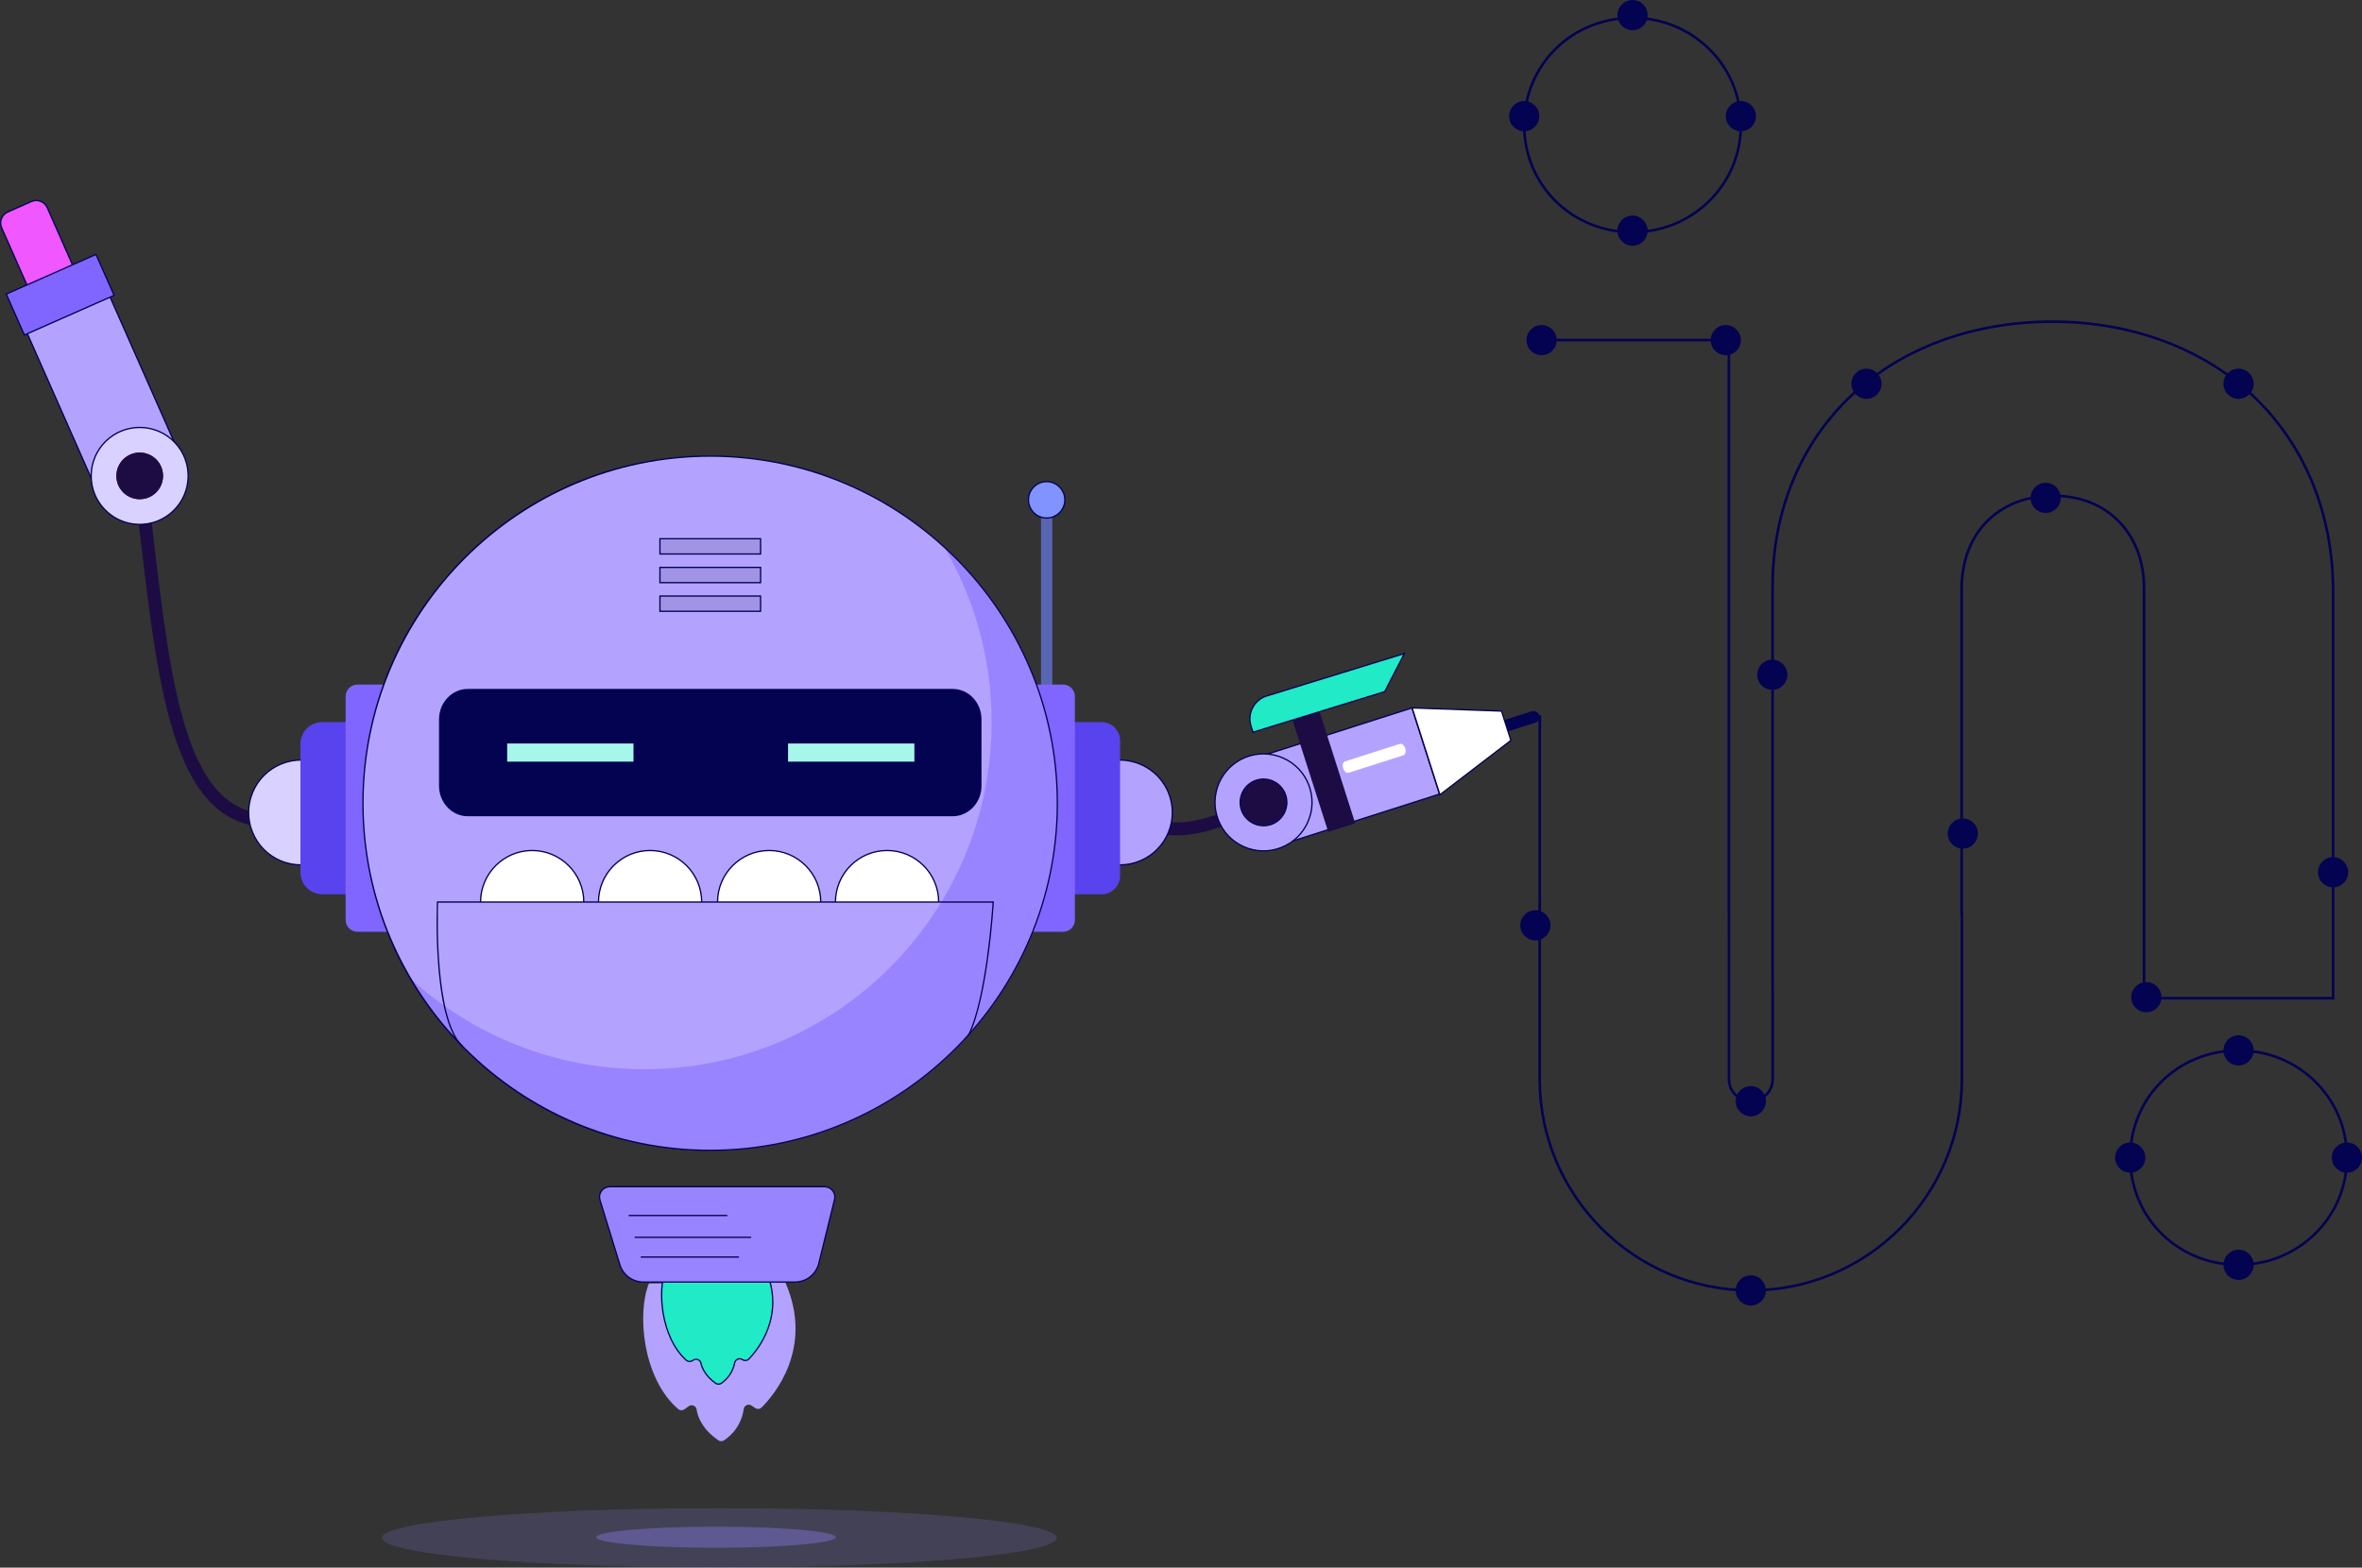 <?xml version="1.0" encoding="UTF-8"?>
<svg id="Lager_2" data-name="Lager 2" xmlns="http://www.w3.org/2000/svg" viewBox="0 0 906.88 602.02">
  <rect x="0" y="0" width="906.88" height="602.02" fill="#333333" stroke="none"/>
  <defs>
    <style>
      .cls-1 {
        opacity: .19;
      }

      .cls-1, .cls-2, .cls-3, .cls-4, .cls-5, .cls-6, .cls-7, .cls-8, .cls-9, .cls-10, .cls-11, .cls-12, .cls-13, .cls-14, .cls-15, .cls-16, .cls-17 {
        stroke-width: 0px;
      }

      .cls-1, .cls-3 {
        fill: #8981ef;
      }

      .cls-2 {
        opacity: .1;
      }

      .cls-3 {
        opacity: .38;
      }

      .cls-4 {
        opacity: .5;
      }

      .cls-4, .cls-13 {
        fill: #8066ff;
      }

      .cls-5 {
        fill: #75ffdb;
      }

      .cls-6 {
        fill: #5865b3;
      }

      .cls-7 {
        fill: #5843ef;
      }

      .cls-8 {
        fill: #1d0c43;
      }

      .cls-9 {
        fill: #a6f7e9;
      }

      .cls-10 {
        fill: #21eac7;
      }

      .cls-11 {
        fill: #d9d1ff;
      }

      .cls-12 {
        fill: #b3a3ff;
      }

      .cls-14 {
        fill: #8093ff;
      }

      .cls-15 {
        fill: #fff;
      }

      .cls-16 {
        fill: #f057ff;
      }

      .cls-17 {
        fill: #030351;
      }
    </style>
  </defs>
  <g id="Lager_1-2" data-name="Lager 1">
    <g>
      <path class="cls-8" d="m451.56,320.82c-2.87,0-5.64-.32-8.31-.94-11.61-2.72-21.49-11.24-30.23-26.04l4.31-2.54c8,13.56,16.86,21.32,27.06,23.71,11.92,2.8,26.21-1.59,44.98-13.8l2.73,4.19c-15.97,10.39-29.1,15.42-40.53,15.42Z"/>
      <path class="cls-12" d="m301.52,492.49c11.15,25.36-4.56,43.51-9.1,48.02-.66.66-1.68.75-2.45.23l-1.42-.96c-1.2-.81-2.81-.07-3.01,1.36-.45,3.25-2.06,8.24-7.48,11.97-.67.46-1.56.5-2.22.04-6.09-4.2-7.9-8.79-8.37-11.84-.22-1.44-1.88-2.13-3.06-1.27l-1.62,1.18c-.71.52-1.7.51-2.37-.06-13.69-11.74-15.92-36.83-11.27-48.27l52.38-.4Z"/>
      <g>
        <path class="cls-10" d="m293.85,487.17c7.9,17.95-2.66,30.96-6.32,34.73-.65.67-1.69.77-2.47.25h0c-1.15-.77-2.72-.14-2.99,1.22-.44,2.27-1.68,5.38-5.01,7.82-.7.51-1.65.5-2.35,0-3.73-2.69-5.11-5.58-5.59-7.7-.3-1.35-1.93-1.9-3.05-1.09l-.15.11c-.76.55-1.79.47-2.49-.16-9.62-8.71-11.16-26.64-7.82-34.87l38.24-.29Z"/>
        <path class="cls-17" d="m275.89,531.81c-.47,0-.93-.15-1.33-.44-3.87-2.8-5.23-5.81-5.69-7.85-.12-.54-.49-.96-1.02-1.16-.55-.21-1.16-.13-1.64.21l-.15.11c-.85.62-2,.54-2.8-.18-9.74-8.82-11.19-27-7.88-35.15l.06-.16h.17s38.4-.29,38.4-.29l.07.15c7.99,18.16-2.86,31.39-6.37,35.01-.73.76-1.91.87-2.79.28-.48-.32-1.07-.38-1.6-.16-.53.22-.89.67-1,1.22-.44,2.25-1.68,5.46-5.11,7.97-.39.28-.85.43-1.31.43Zm-8.67-10.06c.27,0,.54.05.8.15.69.26,1.17.81,1.33,1.52.44,1.95,1.75,4.85,5.5,7.56.62.45,1.45.46,2.06,0,3.3-2.41,4.5-5.5,4.92-7.66.14-.72.62-1.31,1.3-1.59.68-.29,1.46-.21,2.07.21.68.46,1.59.37,2.15-.21,3.45-3.55,14.08-16.51,6.34-34.31l-37.9.29c-3.18,8.1-1.71,25.82,7.81,34.44.62.56,1.51.62,2.17.15l.15-.11c.39-.28.84-.42,1.31-.42Z"/>
      </g>
      <path class="cls-12" d="m305.22,492.35h-58.2c-4.14,0-7.8-2.7-9.02-6.67l-7.64-24.85c-.78-2.54,1.12-5.11,3.77-5.11h82.46c2.56,0,4.45,2.4,3.83,4.89l-6.04,24.55c-1.04,4.22-4.82,7.18-9.17,7.18Z"/>
      <path class="cls-4" d="m305.22,492.35h-58.2c-4.14,0-7.8-2.7-9.02-6.67l-7.64-24.85c-.78-2.54,1.12-5.11,3.77-5.11h82.46c2.56,0,4.45,2.4,3.83,4.89l-6.04,24.55c-1.04,4.22-4.82,7.18-9.17,7.18Z"/>
      <path class="cls-17" d="m305.22,492.6h-58.21c-4.28,0-8-2.75-9.26-6.84l-7.64-24.85c-.4-1.29-.16-2.65.64-3.73s2.03-1.7,3.38-1.7h82.46c1.3,0,2.5.59,3.3,1.61.8,1.02,1.08,2.33.77,3.59l-6.04,24.54c-1.07,4.34-4.94,7.38-9.41,7.38Zm-71.09-36.62c-1.19,0-2.27.55-2.98,1.5-.7.95-.91,2.15-.56,3.28l7.64,24.85c1.19,3.88,4.72,6.49,8.78,6.49h58.21c4.24,0,7.91-2.88,8.92-6.99l6.04-24.54c.27-1.11.03-2.26-.68-3.17-.71-.9-1.77-1.42-2.91-1.42h-82.46Z"/>
      <path class="cls-8" d="m103.38,317.58c-16.5,0-27.85-10.42-35.54-32.49-7.19-20.63-10.48-48.95-14.29-81.75-.77-6.63-1.56-13.41-2.4-20.28l4.96-.61c.84,6.88,1.63,13.66,2.4,20.31,7.32,63,13.11,112.75,48.13,109.67l.44,4.98c-1.26.11-2.5.17-3.71.17Z"/>
      <g>
        <rect class="cls-12" x="21.85" y="116.52" width="34.73" height="67.23" transform="translate(135.78 271.61) rotate(156.15)"/>
        <path class="cls-17" d="m36.79,188.23l-.1-.23-27.28-61.72.23-.1,32-14.14.1.23,27.28,61.72-.23.1-32,14.14Zm-26.72-61.7l26.98,61.04,31.31-13.84-26.98-61.04-31.31,13.84Z"/>
      </g>
      <path class="cls-11" d="m53.63,164.14h0c10.28,0,18.62,8.35,18.62,18.62h0c0,10.28-8.35,18.63-18.62,18.63h0c-10.28,0-18.62-8.35-18.62-18.62h0c0-10.28,8.35-18.62,18.62-18.62Z" transform="translate(148.2 17.42) rotate(46.12)"/>
      <path class="cls-17" d="m53.64,201.63c-4.96,0-9.91-1.94-13.61-5.78-3.49-3.63-5.36-8.41-5.27-13.45.1-5.04,2.15-9.74,5.79-13.24,7.5-7.21,19.47-6.98,26.69.52,7.21,7.5,6.98,19.47-.52,26.69-3.65,3.51-8.37,5.26-13.08,5.26Zm-13.25-6.13c3.4,3.54,7.98,5.54,12.88,5.64,4.89.1,9.56-1.72,13.1-5.13,7.3-7.02,7.53-18.68.51-25.98-7.02-7.3-18.68-7.53-25.98-.51-3.54,3.4-5.54,7.98-5.64,12.89-.1,4.91,1.72,9.56,5.13,13.1l-.18.17.18-.17Z"/>
      <path class="cls-8" d="m47.18,188.97c-3.42-3.56-3.31-9.24.25-12.67,3.56-3.42,9.24-3.31,12.67.25,3.42,3.56,3.31,9.24-.25,12.67-3.56,3.42-9.24,3.31-12.67-.25Z"/>
      <path class="cls-8" d="m47.18,188.97c-3.42-3.56-3.31-9.24.25-12.67,3.56-3.42,9.24-3.31,12.67.25,3.42,3.56,3.31,9.24-.25,12.67-3.56,3.42-9.24,3.31-12.67-.25Z"/>
      <circle class="cls-11" cx="115.6" cy="312.03" r="20.13" transform="translate(-211.7 252.02) rotate(-59.28)"/>
      <path class="cls-17" d="m115.59,332.41c-2.01,0-4.05-.3-6.07-.93h0c-5.2-1.63-9.45-5.18-11.97-10-2.52-4.82-3.02-10.34-1.39-15.54,1.62-5.2,5.18-9.45,10-11.97,4.82-2.52,10.34-3.02,15.54-1.39,5.2,1.63,9.45,5.18,11.97,10,2.52,4.82,3.02,10.34,1.39,15.54-2.72,8.71-10.79,14.3-19.46,14.3Zm-5.92-1.41c10.46,3.27,21.64-2.57,24.91-13.04,1.59-5.07,1.1-10.45-1.36-15.16s-6.61-8.17-11.68-9.75c-5.07-1.59-10.45-1.1-15.16,1.36-4.71,2.46-8.17,6.61-9.76,11.68s-1.1,10.45,1.36,15.16c2.46,4.71,6.61,8.17,11.68,9.76Z"/>
      <circle class="cls-12" cx="430.01" cy="312.03" r="20.13" transform="translate(-99.06 263.44) rotate(-30.72)"/>
      <path class="cls-17" d="m430.02,332.41c-8.68,0-16.74-5.59-19.46-14.3-1.63-5.2-1.13-10.71,1.39-15.54,2.52-4.82,6.78-8.38,11.97-10,10.72-3.35,22.18,2.64,25.54,13.36,3.36,10.73-2.64,22.18-13.36,25.54h0c-2.02.63-4.06.93-6.07.93Zm-.03-40.27c-1.96,0-3.96.29-5.93.91-5.07,1.59-9.21,5.05-11.68,9.75s-2.95,10.09-1.36,15.16c3.27,10.46,14.44,16.31,24.91,13.04,10.46-3.27,16.31-14.45,13.04-24.91-2.66-8.49-10.52-13.95-18.99-13.95Z"/>
      <g>
        <g>
          <path class="cls-7" d="m123.72,277.31h45.54v66.11h-45.54c-4.61,0-8.36-3.74-8.36-8.36v-49.4c0-4.61,3.74-8.36,8.36-8.36Z"/>
          <path class="cls-13" d="m137.26,262.9h49.34v94.94h-49.34c-2.52,0-4.56-2.04-4.56-4.56v-85.83c0-2.52,2.04-4.56,4.56-4.56Z"/>
        </g>
        <g>
          <path class="cls-7" d="m383.27,277.31h46.78v66.11h-46.78c-3.93,0-7.12-3.19-7.12-7.12v-51.88c0-3.93,3.19-7.12,7.12-7.12Z" transform="translate(806.2 620.74) rotate(180)"/>
          <rect class="cls-6" x="399.69" y="191.96" width="4.33" height="77.7"/>
          <circle class="cls-14" cx="401.86" cy="191.96" r="6.99"/>
          <path class="cls-17" d="m401.86,199.2c-3.99,0-7.24-3.25-7.24-7.24s3.25-7.24,7.24-7.24,7.24,3.25,7.24,7.24-3.25,7.24-7.24,7.24Zm0-13.99c-3.72,0-6.74,3.03-6.74,6.74s3.03,6.74,6.74,6.74,6.74-3.03,6.74-6.74-3.03-6.74-6.74-6.74Z"/>
          <path class="cls-13" d="m363.36,262.9h49.34v94.94h-49.34c-2.52,0-4.56-2.04-4.56-4.56v-85.83c0-2.52,2.04-4.56,4.56-4.56Z" transform="translate(771.51 620.74) rotate(180)"/>
        </g>
      </g>
      <circle class="cls-12" cx="272.7" cy="308.46" r="133.3" transform="translate(-138.24 283.18) rotate(-45)"/>
      <path class="cls-4" d="m362.36,209.82c11.65,19.8,18.36,42.86,18.36,67.49,0,73.62-59.68,133.3-133.3,133.3-34.53,0-65.98-13.13-89.66-34.66,23.17,39.37,65.96,65.81,114.94,65.81,73.62,0,133.3-59.68,133.3-133.3,0-39.09-16.83-74.26-43.64-98.64Z"/>
      <path class="cls-17" d="m365.78,264.57h-186.16c-6.1,0-11.06,5.24-11.06,11.68v25.55c0,6.44,4.96,11.67,11.06,11.67h186.16c6.1,0,11.06-5.24,11.06-11.67v-25.55c0-6.44-4.96-11.68-11.06-11.68Z"/>
      <rect class="cls-2" x="253.38" y="206.9" width="38.64" height="5.86"/>
      <rect class="cls-2" x="253.38" y="217.9" width="38.64" height="5.86"/>
      <rect class="cls-2" x="253.38" y="228.9" width="38.64" height="5.86"/>
      <path class="cls-17" d="m292.27,213h-39.14v-6.36h39.14v6.36Zm-38.64-.5h38.14v-5.36h-38.14v5.36Z"/>
      <path class="cls-17" d="m292.27,224.01h-39.14v-6.36h39.14v6.36Zm-38.64-.5h38.14v-5.36h-38.14v5.36Z"/>
      <path class="cls-17" d="m292.27,235.01h-39.14v-6.36h39.14v6.36Zm-38.64-.5h38.14v-5.36h-38.14v5.36Z"/>
      <path class="cls-17" d="m272.66,442.02c-35.67,0-69.21-13.89-94.43-39.12-25.22-25.22-39.12-58.76-39.12-94.43s13.89-69.21,39.12-94.44,58.76-39.12,94.43-39.12c73.64,0,133.55,59.91,133.55,133.55s-59.91,133.55-133.55,133.55Zm0-266.6c-73.36,0-133.05,59.69-133.05,133.05s59.69,133.05,133.05,133.05,133.05-59.69,133.05-133.05-59.69-133.05-133.05-133.05Z"/>
      <g>
        <path class="cls-15" d="m320.77,346.42c0-10.94,8.88-19.8,19.82-19.8h0c10.94,0,19.81,8.86,19.81,19.8"/>
        <path class="cls-15" d="m275.5,346.42c0-10.94,8.87-19.8,19.81-19.8h0c10.94,0,19.81,8.86,19.81,19.8"/>
        <path class="cls-15" d="m229.79,346.42c0-10.94,8.87-19.8,19.81-19.8h0c10.95,0,19.81,8.86,19.81,19.8"/>
        <path class="cls-15" d="m184.51,346.42c0-10.94,8.87-19.8,19.81-19.8h0c10.94,0,19.82,8.86,19.82,19.8"/>
      </g>
      <g>
        <path class="cls-17" d="m360.65,346.42h-.5c0-10.78-8.77-19.55-19.56-19.55s-19.57,8.77-19.57,19.55h-.5c0-11.06,9-20.05,20.07-20.05s20.06,9,20.06,20.05Z"/>
        <path class="cls-17" d="m315.37,346.42h-.5c0-10.78-8.78-19.55-19.56-19.55s-19.56,8.77-19.56,19.55h-.5c0-11.06,9-20.05,20.06-20.05s20.06,9,20.06,20.05Z"/>
        <path class="cls-17" d="m269.66,346.42h-.5c0-10.78-8.78-19.55-19.56-19.55s-19.56,8.77-19.56,19.55h-.5c0-11.06,9-20.05,20.06-20.05s20.06,9,20.06,20.05Z"/>
        <path class="cls-17" d="m224.39,346.42h-.5c0-10.78-8.78-19.55-19.57-19.55s-19.56,8.77-19.56,19.55h-.5c0-11.06,9-20.05,20.06-20.05s20.07,9,20.07,20.05Z"/>
      </g>
      <path class="cls-17" d="m177.42,401.99c-4.86-4.44-7.96-15.15-9.23-31.83-.94-12.39-.45-23.64-.45-23.75v-.24h213.88l-.02.26c-.02.37-2.25,36.72-9.49,51.18l-.45-.22c6.87-13.72,9.21-47.38,9.42-50.72h-212.86c-.13,3.55-1.42,44.95,9.52,54.95l-.34.37Z"/>
      <g>
        <rect class="cls-9" x="194.72" y="285.53" width="48.51" height="6.97"/>
        <rect class="cls-9" x="302.56" y="285.53" width="48.51" height="6.97"/>
      </g>
      <rect class="cls-17" x="243.69" y="474.93" width="44.7" height=".5"/>
      <rect class="cls-17" x="241.36" y="466.54" width="37.9" height=".5"/>
      <rect class="cls-17" x="246.01" y="482.5" width="37.7" height=".5"/>
      <g>
        <path class="cls-17" d="m672.21,496.06c-44.97,0-81.55-36.59-81.55-81.56v-68.68h.03v-71.18h1v72.18h-.03v67.68c0,44.42,36.13,80.56,80.55,80.56s80.56-36.14,80.56-80.56v-63.44h-.1v-124.98c0-21.64,14.36-36.18,35.74-36.18,10.21,0,18.98,3.43,25.38,9.91,6.48,6.57,9.91,15.65,9.91,26.26v156.78h71.59v-155.9c0-29.45-10.86-55.92-30.57-74.54-19.38-18.3-46.64-28.38-76.76-28.38s-57.2,9.93-76.49,27.95c-19.6,18.31-30.4,44.31-30.4,73.2v145.71l.03,12.45v31.14c0,4.9-3.99,8.89-8.89,8.89s-8.88-3.99-8.88-8.89v-55.73l-.04-12.45v-215.21h-72.09v-1h73.09l.04,284.39c0,4.35,3.54,7.89,7.88,7.89s7.89-3.54,7.89-7.89v-31.14l-.03-12.45v-145.71c0-29.17,10.91-55.43,30.71-73.93,19.48-18.2,46.88-28.22,77.17-28.22s57.88,10.18,77.45,28.65c19.92,18.81,30.88,45.54,30.88,75.26v156.9h-73.59v-157.78c0-10.34-3.33-19.18-9.62-25.56-6.21-6.29-14.74-9.61-24.67-9.61-20.78,0-34.74,14.14-34.74,35.18v123.98h.1v64.44c0,44.97-36.59,81.56-81.56,81.56Z"/>
        <path class="cls-17" d="m859.49,486.22c-23.61,0-42.1-18.3-42.1-41.66s18.49-41.65,42.1-41.65c11.15,0,21.64,4.22,29.54,11.87h0c8.1,7.84,12.55,18.42,12.55,29.78s-4.46,21.94-12.55,29.78c-7.91,7.66-18.4,11.88-29.54,11.88Zm0-82.31c-23.05,0-41.1,17.86-41.1,40.65s18.05,40.66,41.1,40.66c10.89,0,21.13-4.12,28.85-11.59,7.9-7.65,12.25-17.97,12.25-29.06s-4.35-21.41-12.25-29.06h0c-7.72-7.47-17.96-11.59-28.85-11.59Z"/>
      </g>
      <g>
        <rect class="cls-12" x="498" y="265.04" width="34.73" height="67.23" transform="translate(387.77 880.48) rotate(-107.72)"/>
        <path class="cls-17" d="m488.47,325.74l-10.72-33.56,64.52-20.62,10.73,33.56-64.52,20.62Zm-10.1-33.24l10.42,32.61,63.57-20.31-10.42-32.61-63.57,20.31Z"/>
        <g>
          <line class="cls-5" x1="578.3" y1="278.7" x2="588.66" y2="275.38"/>
          <path class="cls-17" d="m590.97,274.65c.39,1.21-.33,2.52-1.61,2.92l-10.36,3.31c-1.28.41-2.62-.24-3.01-1.45-.39-1.21.33-2.52,1.61-2.92l10.36-3.31c1.28-.41,2.62.24,3.01,1.45Z"/>
        </g>
        <polygon class="cls-15" points="542.19 271.86 576.51 273.08 580.1 284.33 552.84 305.21 542.19 271.86"/>
        <path class="cls-17" d="m552.72,305.63l-10.88-34.03,34.85,1.25,3.7,11.58-27.68,21.21Zm-10.18-33.51l10.44,32.68,26.83-20.56-3.49-10.91-33.79-1.21Z"/>
        <path class="cls-15" d="m539.54,287.42c.39,1.21.09,2.38-.66,2.62l-21.12,6.75c-.75.24-1.68-.54-2.06-1.75-.39-1.21-.09-2.38.66-2.62l21.12-6.75c.75-.24,1.68.54,2.06,1.75Z"/>
      </g>
      <g>
        <g>
          <path class="cls-12" d="m485.12,289.52h0c10.28,0,18.62,8.35,18.62,18.62h0c0,10.28-8.35,18.63-18.62,18.63h0c-10.28,0-18.62-8.35-18.62-18.62h0c0-10.28,8.35-18.62,18.62-18.62Z" transform="translate(1048.77 420.36) rotate(158.84)"/>
          <path class="cls-8" d="m488.36,316.5c4.61-1.78,6.9-6.98,5.12-11.59-1.78-4.61-6.98-6.9-11.59-5.12-4.61,1.78-6.9,6.98-5.12,11.59,1.78,4.61,6.98,6.9,11.59,5.12Z"/>
        </g>
        <g>
          <path class="cls-17" d="m485.11,327.03c-2.59,0-5.18-.54-7.62-1.62-4.61-2.04-8.15-5.75-9.97-10.45-3.76-9.71,1.08-20.66,10.79-24.42,4.7-1.82,9.83-1.7,14.44.34,4.61,2.04,8.15,5.75,9.97,10.45,1.82,4.7,1.7,9.83-.34,14.44-2.04,4.61-5.75,8.15-10.45,9.97h0c-2.21.86-4.52,1.28-6.82,1.28Zm.01-37.27c-2.24,0-4.49.42-6.64,1.25-9.45,3.66-14.16,14.32-10.5,23.77,1.77,4.58,5.22,8.19,9.71,10.17,4.49,1.98,9.48,2.1,14.06.33h0c4.58-1.77,8.19-5.22,10.17-9.71,1.98-4.49,2.1-9.48.33-14.06-1.77-4.58-5.22-8.19-9.71-10.17-2.38-1.05-4.9-1.58-7.42-1.58Z"/>
          <path class="cls-17" d="m485.13,317.36c-3.69,0-7.19-2.24-8.6-5.88-1.83-4.74.53-10.08,5.26-11.91,4.74-1.83,10.08.53,11.92,5.26,1.83,4.74-.53,10.08-5.26,11.91h0c-1.09.42-2.21.62-3.31.62Zm-.02-17.92c-1.04,0-2.1.19-3.14.59-4.48,1.73-6.71,6.79-4.98,11.27,1.73,4.48,6.78,6.71,11.27,4.98h0c4.48-1.73,6.71-6.79,4.98-11.27-1.33-3.45-4.64-5.57-8.13-5.57Z"/>
        </g>
      </g>
      <rect class="cls-8" x="485.72" y="290.88" width="45.17" height="10.88" transform="translate(635.83 -278.06) rotate(72.28)"/>
      <g>
        <path class="cls-10" d="m539.21,250.97l-7.55,14.64-50.58,15.58-.75-2.36c-1.54-4.83,1.12-9.99,5.95-11.53l52.94-16.33Z"/>
        <path class="cls-17" d="m480.92,281.5l-.83-2.59c-.77-2.4-.55-4.95.6-7.19,1.15-2.24,3.11-3.89,5.51-4.66l53.51-16.5-7.87,15.26-.1.03-50.82,15.65Zm57.8-30.11l-52.37,16.15c-2.27.72-4.12,2.29-5.21,4.41-1.09,2.12-1.29,4.54-.57,6.81l.68,2.12,50.24-15.47,7.23-14.02Z"/>
      </g>
      <path class="cls-17" d="m626.81,89.67c-23.61,0-42.1-18.3-42.1-41.66s18.49-41.65,42.1-41.65c11.15,0,21.64,4.22,29.54,11.87,8.1,7.84,12.55,18.42,12.55,29.78s-4.46,21.94-12.55,29.78c-7.91,7.66-18.4,11.88-29.54,11.88Zm0-82.31c-23.05,0-41.1,17.86-41.1,40.65s18.05,40.66,41.1,40.66c10.89,0,21.13-4.12,28.85-11.59,7.9-7.65,12.25-17.97,12.25-29.06s-4.35-21.41-12.25-29.06h0c-7.72-7.47-17.96-11.59-28.85-11.59Z"/>
      <circle class="cls-17" cx="668.41" cy="44.61" r="3.4"/>
      <circle class="cls-17" cx="626.81" cy="88.58" r="3.4"/>
      <circle class="cls-17" cx="585.21" cy="44.61" r="3.4"/>
      <circle class="cls-17" cx="626.81" cy="5.8" r="3.4"/>
      <circle class="cls-17" cx="591.89" cy="130.62" r="5.8"/>
      <circle class="cls-17" cx="662.61" cy="130.62" r="5.8"/>
      <circle class="cls-17" cx="626.81" cy="88.58" r="5.8"/>
      <circle class="cls-17" cx="668.41" cy="44.61" r="5.8"/>
      <circle class="cls-17" cx="626.81" cy="5.8" r="5.8"/>
      <circle class="cls-17" cx="585.21" cy="44.61" r="5.8"/>
      <circle class="cls-17" cx="589.51" cy="355.36" r="5.8"/>
      <circle class="cls-17" cx="672.21" cy="495.56" r="5.8"/>
      <circle class="cls-17" cx="753.61" cy="320.11" r="5.8"/>
      <circle class="cls-17" cx="895.78" cy="334.97" r="5.8"/>
      <circle class="cls-17" cx="824.08" cy="382.95" r="5.8"/>
      <circle class="cls-17" cx="859.49" cy="403.37" r="5.8"/>
      <circle class="cls-17" cx="859.49" cy="485.72" r="5.8"/>
      <circle class="cls-17" cx="901.08" cy="444.56" r="5.8"/>
      <circle class="cls-17" cx="817.89" cy="444.56" r="5.8"/>
      <circle class="cls-17" cx="785.44" cy="191.2" r="5.8"/>
      <circle class="cls-17" cx="716.62" cy="147.37" r="5.8"/>
      <circle class="cls-17" cx="859.49" cy="147.37" r="5.8"/>
      <circle class="cls-17" cx="680.47" cy="259.13" r="5.8"/>
      <circle class="cls-17" cx="672.21" cy="422.9" r="5.8"/>
      <circle class="cls-17" cx="680.47" cy="259.13" r="3.4"/>
      <circle class="cls-17" cx="824.08" cy="382.95" r="3.4"/>
      <circle class="cls-17" cx="895.78" cy="334.97" r="3.4"/>
      <g>
        <path class="cls-16" d="m12.05,77.39l-9.04,4c-2.34,1.03-3.4,3.77-2.36,6.11l13.11,29.66,17.51-7.74-13.11-29.66c-1.03-2.34-3.77-3.4-6.11-2.36Z"/>
        <path class="cls-17" d="m13.63,117.48l-.1-.23L.42,87.59c-1.09-2.46.03-5.35,2.49-6.44l9.04-4c1.19-.53,2.52-.56,3.74-.09,1.22.47,2.18,1.39,2.7,2.58l13.21,29.89-17.97,7.94Zm.29-40.24c-.6,0-1.2.13-1.77.38h0l-9.04,4c-2.21.98-3.21,3.57-2.24,5.78l13.01,29.43,17.05-7.54-13.01-29.43c-.47-1.07-1.33-1.89-2.43-2.32-.51-.2-1.05-.3-1.58-.3Z"/>
      </g>
      <rect class="cls-13" x="4.27" y="104.58" width="37.68" height="17.2" transform="translate(-43.78 19) rotate(-23.85)"/>
      <path class="cls-17" d="m9.22,128.99l-7.15-16.18.23-.1,34.69-15.33,7.15,16.18-34.92,15.43Zm-6.49-15.93l6.75,15.27,34-15.03-6.75-15.27L2.73,113.06Z"/>
      <ellipse class="cls-1" cx="276.19" cy="590.6" rx="129.55" ry="11.42"/>
      <ellipse class="cls-3" cx="274.92" cy="590.35" rx="45.99" ry="4.05"/>
    </g>
  </g>
</svg>